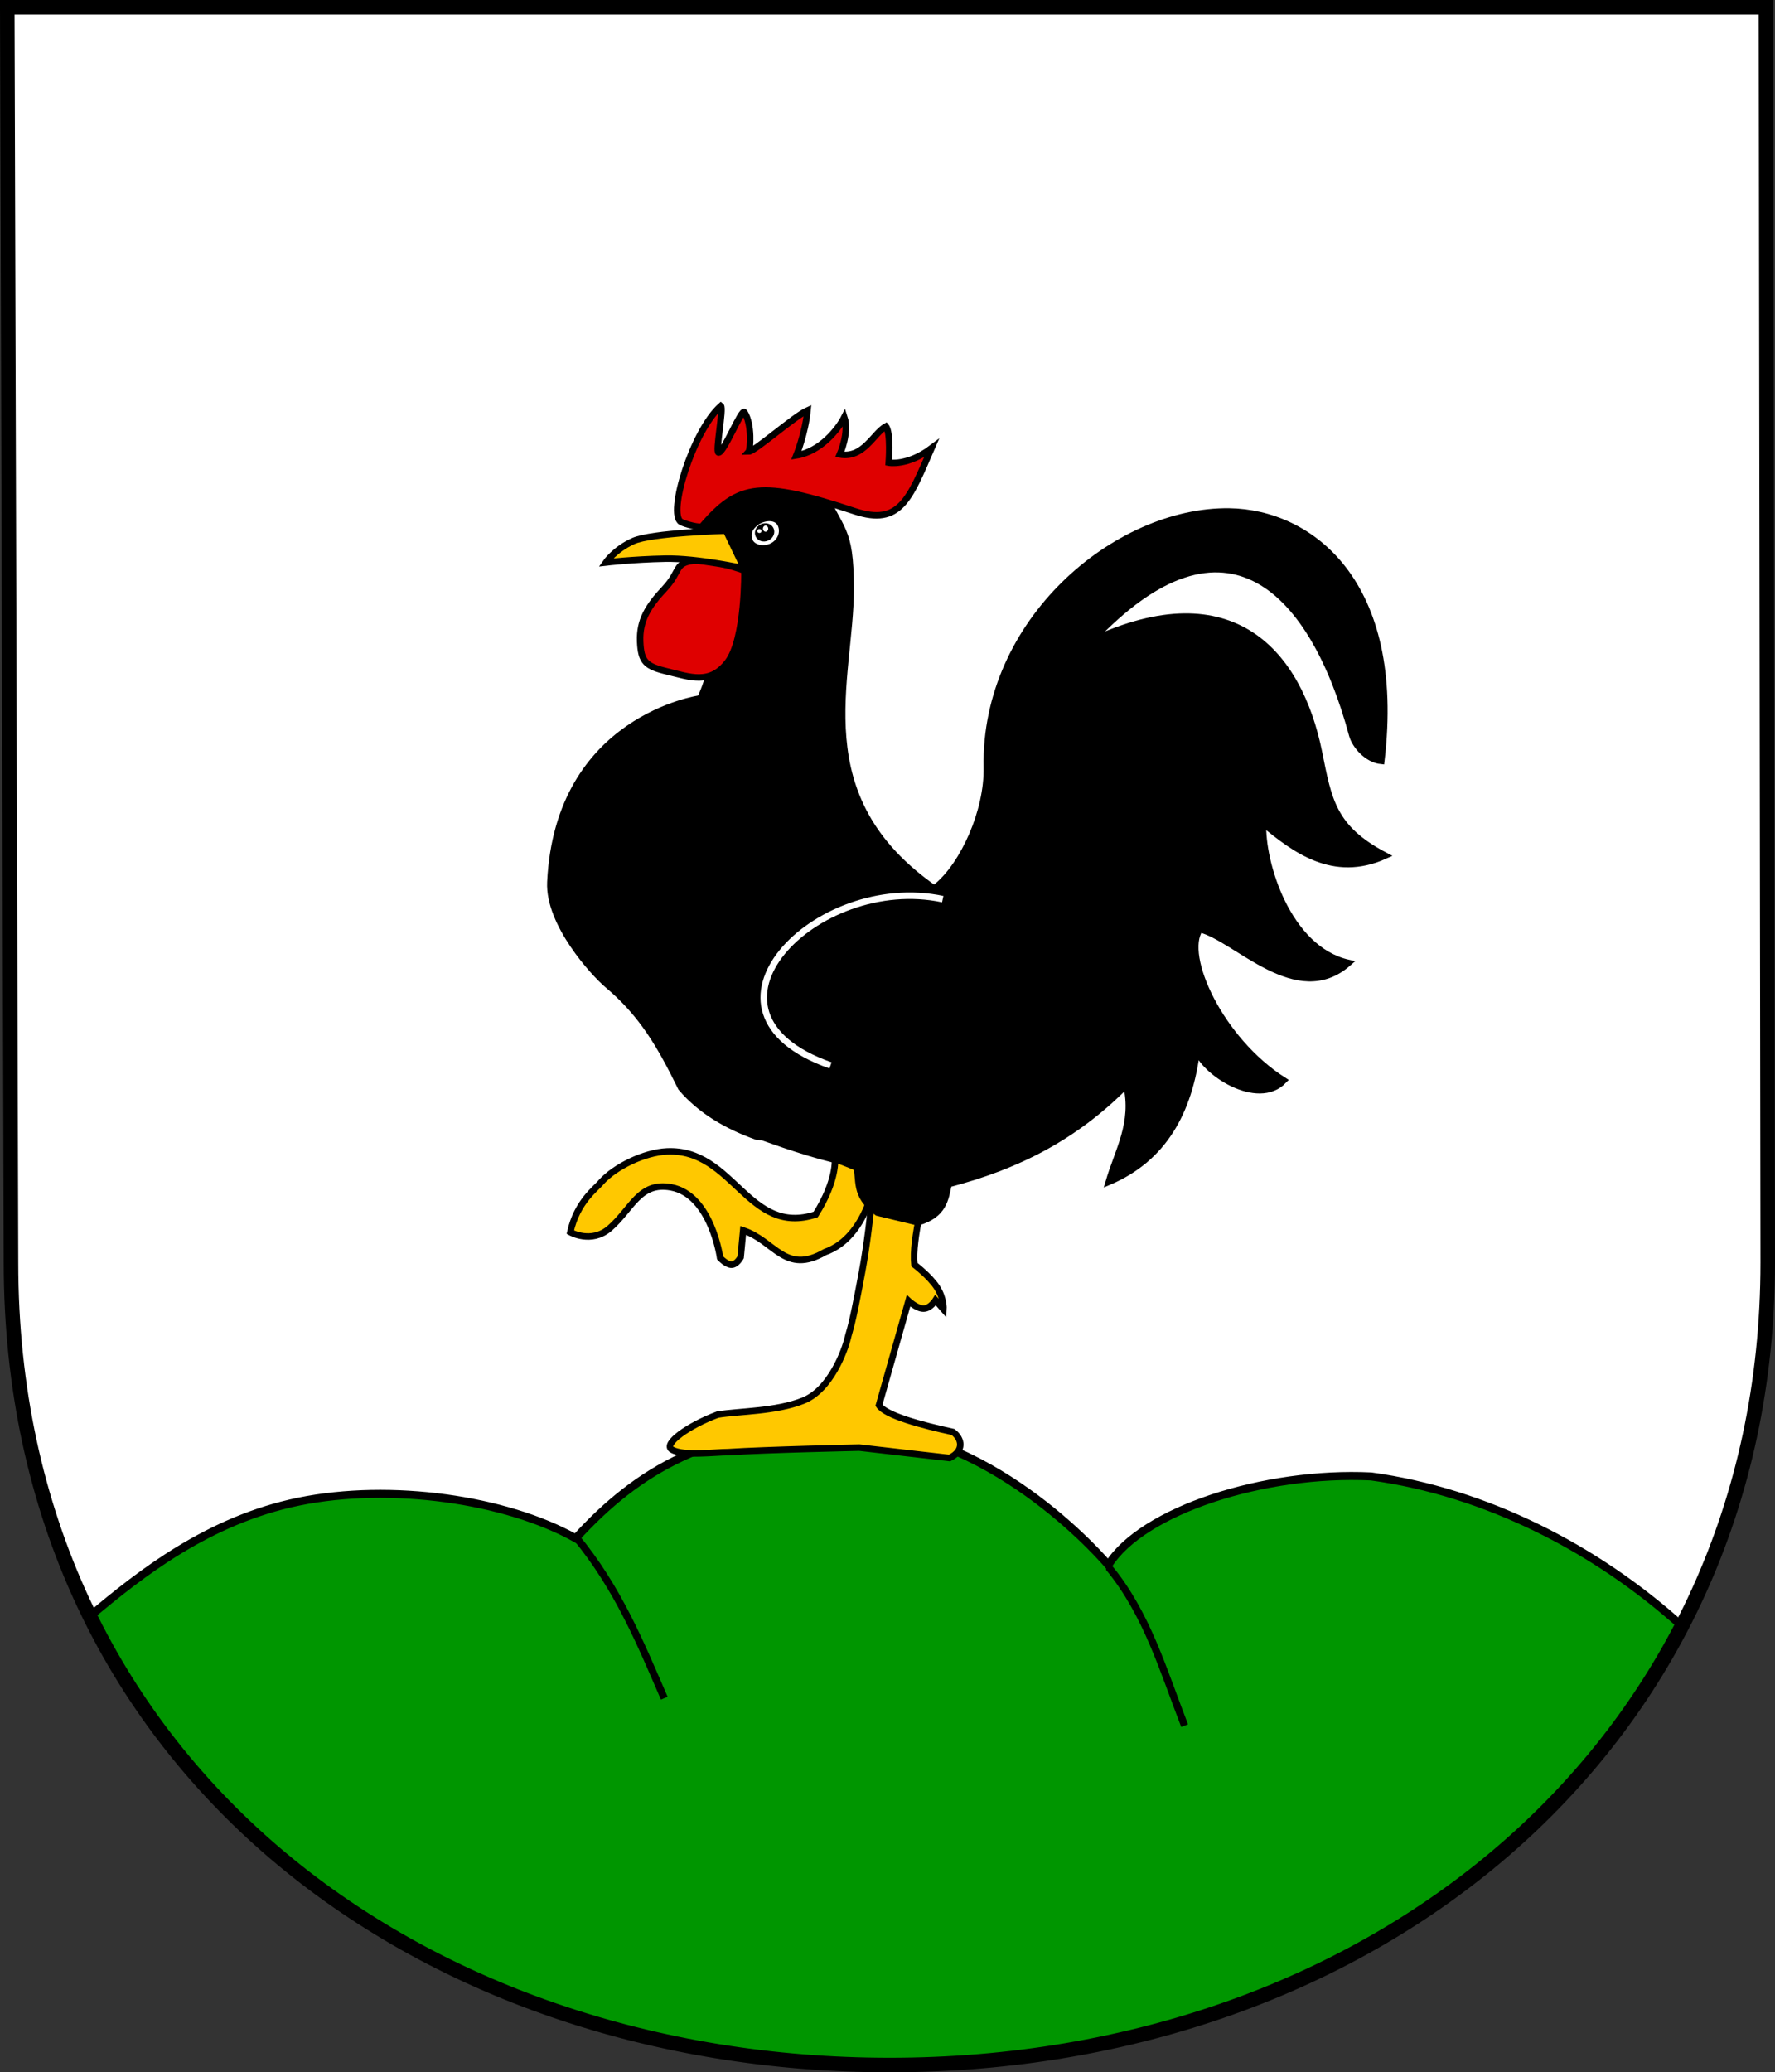 <?xml version="1.0" encoding="UTF-8" standalone="no"?>
<!-- Created with Inkscape (http://www.inkscape.org/) -->
<svg
   xmlns:dc="http://purl.org/dc/elements/1.1/"
   xmlns:cc="http://web.resource.org/cc/"
   xmlns:rdf="http://www.w3.org/1999/02/22-rdf-syntax-ns#"
   xmlns:svg="http://www.w3.org/2000/svg"
   xmlns="http://www.w3.org/2000/svg"
   xmlns:sodipodi="http://sodipodi.sourceforge.net/DTD/sodipodi-0.dtd"
   xmlns:inkscape="http://www.inkscape.org/namespaces/inkscape"
   width="732.455"
   height="854.754"
   id="svg2"
   inkscape:label="Pozadí"
   sodipodi:version="0.32"
   inkscape:version="0.45.1"
   version="1.0"
   sodipodi:docbase="H:\Heraldika\Obecní\Svitavy\Proseč"
   sodipodi:docname="Proseč_CoA_CZ.svg"
   inkscape:output_extension="org.inkscape.output.svg.inkscape">
  <rect width="100%" height="100%" fill="#333333" stroke="none"/>
  <defs
     id="defs2248" />
  <sodipodi:namedview
     id="base"
     pagecolor="#ffffff"
     bordercolor="#666666"
     borderopacity="1.0"
     inkscape:pageopacity="0.0"
     inkscape:pageshadow="2"
     inkscape:zoom="0.44106239"
     inkscape:cx="366.22773"
     inkscape:cy="427.37716"
     inkscape:document-units="px"
     inkscape:current-layer="svg2"
     inkscape:window-width="757"
     inkscape:window-height="573"
     inkscape:window-x="176"
     inkscape:window-y="176" />
  <path
     d="M 3.022,3.043 L 4.56,520.866 C 4.56,728.484 173.487,851.797 367.15,851.797 C 567.127,851.797 729.478,719.798 729.478,520.866 L 728.758,3.043 L 3.022,3.043 z "
     style="fill:#ffffff;fill-opacity:1;stroke:#000000;stroke-width:3.3;stroke-miterlimit:4;stroke-dasharray:none;stroke-opacity:1;display:inline"
     id="path2959" />
  <path
     style="fill:#009600;fill-opacity:1;stroke:#000000;stroke-width:3.3;stroke-miterlimit:4;stroke-dasharray:none;stroke-opacity:1;display:inline"
     d="M 343.781,588.625 C 293.213,588.702 263.077,606.468 237.562,634.5 C 208.78,618.452 161.316,611.592 123.295,619.365 C 86.165,626.956 58.39,648.78 37.094,666.656 C 95.272,784.89 224.498,851.781 367.156,851.781 C 511.181,851.781 635.664,783.316 694.062,670.688 C 658.593,638.712 613.342,615.48 565.785,608.975 C 521.834,606.858 471.473,622.959 457.344,645.531 C 457.344,645.531 412.108,591.387 354.188,588.875 C 350.63,588.721 347.152,588.62 343.781,588.625 z "
     id="path3616"
     sodipodi:nodetypes="ccscsccssc" />
  <path
     style="fill:none;fill-opacity:0.75;fill-rule:evenodd;stroke:#000000;stroke-width:3;stroke-linecap:butt;stroke-linejoin:miter;stroke-miterlimit:4;stroke-dasharray:none;stroke-opacity:1;display:inline"
     d="M 237.525,633.809 C 255.191,655.24 264.307,677.892 274.11,700.446"
     id="path4333"
     sodipodi:nodetypes="cc" />
  <path
     style="fill:none;fill-opacity:0.75;fill-rule:evenodd;stroke:#000000;stroke-width:3;stroke-linecap:butt;stroke-linejoin:miter;stroke-miterlimit:4;stroke-dasharray:none;stroke-opacity:1;display:inline"
     d="M 457.472,646.439 C 473.366,665.646 480.036,689.122 488.831,711.77"
     id="path4335"
     sodipodi:nodetypes="cc" />
  <path
     d="M 3,3 L 4.538,520.824 C 4.538,728.442 173.465,851.754 367.128,851.754 C 567.104,851.754 729.455,719.755 729.455,520.824 L 728.735,3 L 3,3 z "
     style="fill:none;fill-opacity:1;stroke:#000000;stroke-width:6;stroke-miterlimit:4;stroke-dasharray:none;stroke-opacity:1;display:inline"
     id="path5010" />
  <g
     id="g2256"
     transform="matrix(1.34,0,0,1.34,886.816,540.003)">
    <path
       sodipodi:nodetypes="ccccscssccsccc"
       d="M -392.067,-41.232 C -392.067,-40.708 -394.647,-22.2 -407.752,-17.577 C -420.046,-10.435 -423.15,-21.013 -432.94,-24.262 L -433.726,-15.968 C -433.726,-15.968 -434.92,-13.742 -436.5,-13.698 C -438.079,-13.654 -440.044,-15.793 -440.044,-15.793 C -440.044,-15.793 -442.723,-35.237 -455.168,-37.519 C -464.906,-39.306 -467.225,-30.838 -474.043,-24.924 C -479.715,-20.004 -486.176,-23.716 -486.176,-23.716 C -484.106,-33.136 -478.209,-37.161 -476.656,-39.119 C -472.293,-43.951 -463.292,-48.263 -456.41,-48.567 C -435.817,-49.478 -431.479,-22.333 -410.619,-29.149 C -403.916,-39.755 -404.702,-46.295 -404.702,-46.295 L -392.067,-41.232 z "
       style="fill:#ffc800;fill-opacity:1;fill-rule:evenodd;stroke:#000000;stroke-width:2;stroke-linecap:butt;stroke-linejoin:miter;stroke-miterlimit:4;stroke-dasharray:none;stroke-opacity:1"
       id="path12915" />
    <path
       sodipodi:nodetypes="ccsccsccccccscssscc"
       d="M -375.435,-43.32 C -376.644,-36.949 -381.091,-21.656 -380.203,-13.708 C -380.203,-13.708 -375.528,-10.177 -373.292,-6.747 C -371.056,-3.316 -371.26,0.016 -371.26,0.016 L -373.699,-2.769 C -373.699,-2.769 -375.274,-0.233 -377.357,-0.183 C -379.441,-0.133 -382.032,-2.57 -382.032,-2.57 L -391.129,29.559 C -389.042,32.772 -377.883,35.698 -368.329,37.791 C -365.53,39.857 -364.797,43.603 -369.387,45.803 L -397.183,42.602 C -397.183,42.602 -426.322,43.241 -437.629,43.994 C -441.298,43.969 -451.339,45.307 -454.876,43.223 C -457.777,41.514 -449.901,35.859 -440.82,32.447 C -434.164,31.353 -422.941,31.531 -414.455,28.15 C -405.969,24.768 -401.624,12.515 -400.811,9.134 C -399.998,5.753 -399.622,6.254 -396.37,-11.298 C -393.118,-28.851 -392.101,-49.088 -392.101,-49.088 L -375.435,-43.32 z "
       style="fill:#ffc800;fill-opacity:1;fill-rule:evenodd;stroke:#000000;stroke-width:2;stroke-linecap:butt;stroke-linejoin:miter;stroke-miterlimit:4;stroke-dasharray:none;stroke-opacity:1"
       id="path12032" />
    <path
       id="path3298"
       d="M -429.562,-259.395 C -431.991,-259.352 -434.506,-259.15 -437.094,-258.801 C -456.789,-234.168 -434.019,-213.1 -446.156,-187.989 C -446.156,-187.989 -489.898,-181.975 -492.312,-131.458 C -492.925,-118.643 -478.805,-103.303 -474.75,-99.895 C -463.892,-90.771 -458.366,-81.037 -452.031,-68.145 C -445.883,-60.959 -437.751,-56.33 -428.562,-53.051 L -427.062,-52.989 C -418.853,-50.07 -407.225,-46.055 -398.281,-44.77 C -396.747,-39.825 -399.104,-35.224 -391.625,-29.739 L -379.188,-26.739 C -371.167,-29.056 -370.696,-33.866 -369.688,-38.52 C -348.836,-43.944 -330.974,-52.798 -314.938,-69.051 C -312.19,-57.278 -317.548,-48.765 -320.344,-39.208 C -303.561,-46.336 -295.536,-60.716 -293.219,-79.895 C -291.294,-73.184 -274.541,-62.02 -266.5,-70.395 C -286.02,-82.792 -297.992,-108.789 -292.312,-116.989 C -280.919,-114.121 -262.485,-92.589 -246.594,-106.583 C -265.391,-110.882 -273.387,-137.614 -272.844,-149.551 C -263.211,-141.659 -251.328,-132.381 -235.281,-139.614 C -251.52,-148.136 -252.672,-156.803 -255.656,-171.489 C -261.79,-201.674 -282.041,-226.106 -325.781,-205.645 C -283.968,-250.254 -257.216,-220.763 -245.375,-176.708 C -244.531,-173.569 -240.779,-169.176 -236.438,-168.77 C -229.893,-223.821 -258.397,-245.21 -283.25,-245.551 C -317.971,-246.028 -358.779,-211.768 -357.906,-166.739 C -357.649,-153.325 -365.017,-136.983 -373.25,-130.145 L -373.188,-129.676 L -373.25,-129.708 C -373.424,-129.563 -373.575,-129.343 -373.75,-129.208 C -414.776,-157.612 -399.764,-193.975 -399.844,-221.926 C -399.899,-241.042 -402.904,-238.928 -409.312,-253.739 C -412.795,-257.094 -417.713,-259.147 -427.156,-259.364 C -427.943,-259.382 -428.753,-259.409 -429.562,-259.395 z "
       style="fill:#000000;fill-opacity:1;fill-rule:evenodd;stroke:#000000;stroke-width:2;stroke-linecap:butt;stroke-linejoin:miter;stroke-miterlimit:4;stroke-dasharray:none;stroke-opacity:1" />
    <g
       transform="translate(-600,-311.051)"
       id="g3200">
      <path
         id="path3302"
         style="fill:#ffffff;fill-opacity:1;stroke:none;stroke-width:4.482;stroke-miterlimit:4;stroke-dasharray:none;stroke-opacity:1"
         d="M 177.698,69.83 C 178.658,71.825 177.66,74.299 175.47,75.353 C 173.28,76.406 170.15,75.828 169.763,73.648 C 169.488,72.094 169.948,70.989 171.453,69.789 C 173.352,68.273 176.737,67.836 177.698,69.83 z " />
      <path
         id="path3304"
         style="fill:#000000;fill-opacity:1;stroke:none;stroke-width:6.506;stroke-miterlimit:4;stroke-dasharray:none;stroke-opacity:1"
         d="M 176.387,70.62 C 177.049,71.995 176.362,73.698 174.853,74.424 C 173.344,75.15 171.583,74.625 170.921,73.25 C 170.26,71.875 170.947,70.172 172.456,69.446 C 173.965,68.719 175.726,69.245 176.387,70.62 L 176.387,70.62 z " />
      <path
         id="path3306"
         style="fill:#ffffff;fill-opacity:1;stroke:none;stroke-width:29.586;stroke-miterlimit:4;stroke-dasharray:none;stroke-opacity:1"
         d="M 172.716,71.523 C 172.716,71.858 172.418,72.13 172.049,72.13 C 171.681,72.13 171.382,71.858 171.382,71.523 C 171.382,71.187 171.681,70.915 172.049,70.915 C 172.418,70.915 172.716,71.187 172.716,71.523 L 172.716,71.523 z " />
      <path
         id="path3308"
         style="fill:#ffffff;fill-opacity:1;stroke:none;stroke-width:21.421;stroke-miterlimit:4;stroke-dasharray:none;stroke-opacity:1"
         d="M 174.771,70.789 C 174.771,71.314 174.407,71.739 173.957,71.739 C 173.508,71.739 173.143,71.314 173.143,70.789 C 173.143,70.265 173.508,69.84 173.957,69.84 C 174.407,69.84 174.771,70.265 174.771,70.789 L 174.771,70.789 z " />
    </g>
    <path
       sodipodi:nodetypes="ccccccccccscsss"
       id="path3272"
       d="M -398.578,-245.622 C -384.674,-241.016 -381.727,-249.412 -374.947,-265.018 C -382.385,-259.453 -388.115,-260.572 -388.115,-260.572 C -388.115,-260.572 -387.409,-269.832 -388.997,-271.726 C -392.864,-269.567 -395.827,-261.828 -403.171,-263.099 C -403.171,-263.099 -400.207,-269.818 -401.791,-274.568 C -403.655,-270.876 -409.13,-263.976 -416.559,-262.806 C -416.559,-262.806 -413.805,-269.658 -413.126,-276.669 C -417.199,-274.86 -429.417,-264.004 -431.227,-264.004 C -430.743,-264.546 -430.135,-272.35 -432.55,-276.076 C -433.421,-277.42 -438.818,-263.664 -440.525,-263.689 C -441.578,-263.705 -438.915,-277.301 -439.825,-278.026 C -448.551,-270.261 -456.307,-244.659 -452.068,-242.334 C -450.739,-241.605 -446.102,-240.403 -445.587,-241.001 C -434.206,-254.209 -427.542,-255.215 -398.578,-245.622 z "
       style="fill:#df0000;fill-opacity:1;fill-rule:evenodd;stroke:#000000;stroke-width:2;stroke-linecap:butt;stroke-linejoin:miter;stroke-miterlimit:4;stroke-dasharray:none;stroke-opacity:1" />
    <path
       sodipodi:nodetypes="csssssc"
       id="path3289"
       style="fill:#df0000;fill-opacity:1;fill-rule:evenodd;stroke:#000000;stroke-width:2;stroke-linecap:butt;stroke-linejoin:miter;stroke-miterlimit:4;stroke-dasharray:none;stroke-opacity:1"
       d="M -432.55,-227.355 C -432.55,-227.355 -432.247,-206.339 -437.71,-199.19 C -443.173,-192.042 -449.474,-194.668 -456.213,-196.272 C -462.953,-197.877 -464.428,-199.239 -464.668,-205.609 C -464.907,-211.98 -462.235,-216.357 -457.171,-221.755 C -452.106,-227.153 -454.185,-229.59 -448.482,-230.368 C -442.779,-231.146 -432.55,-227.355 -432.55,-227.355 z " />
    <path
       sodipodi:nodetypes="csccsc"
       id="path3287"
       style="fill:#ffc800;fill-opacity:1;fill-rule:evenodd;stroke:#000000;stroke-width:2;stroke-linecap:butt;stroke-linejoin:miter;stroke-miterlimit:4;stroke-dasharray:none;stroke-opacity:1"
       d="M -475.239,-229.847 C -475.239,-229.847 -472.421,-233.912 -466.786,-236.447 C -461.151,-238.981 -438.218,-239.646 -438.218,-239.646 L -432.644,-228.011 C -432.644,-228.011 -446.959,-231.212 -456.929,-231.021 C -466.899,-230.83 -475.239,-229.847 -475.239,-229.847 z " />
    <path
       sodipodi:nodetypes="cc"
       id="path3334"
       d="M -371.492,-126.223 C -410.58,-134.538 -452.782,-91.444 -406.049,-75.045"
       style="fill:none;fill-opacity:0.75;fill-rule:evenodd;stroke:#ffffff;stroke-width:2;stroke-linecap:butt;stroke-linejoin:miter;stroke-miterlimit:4;stroke-dasharray:none;stroke-opacity:1" />
  </g>
</svg>
